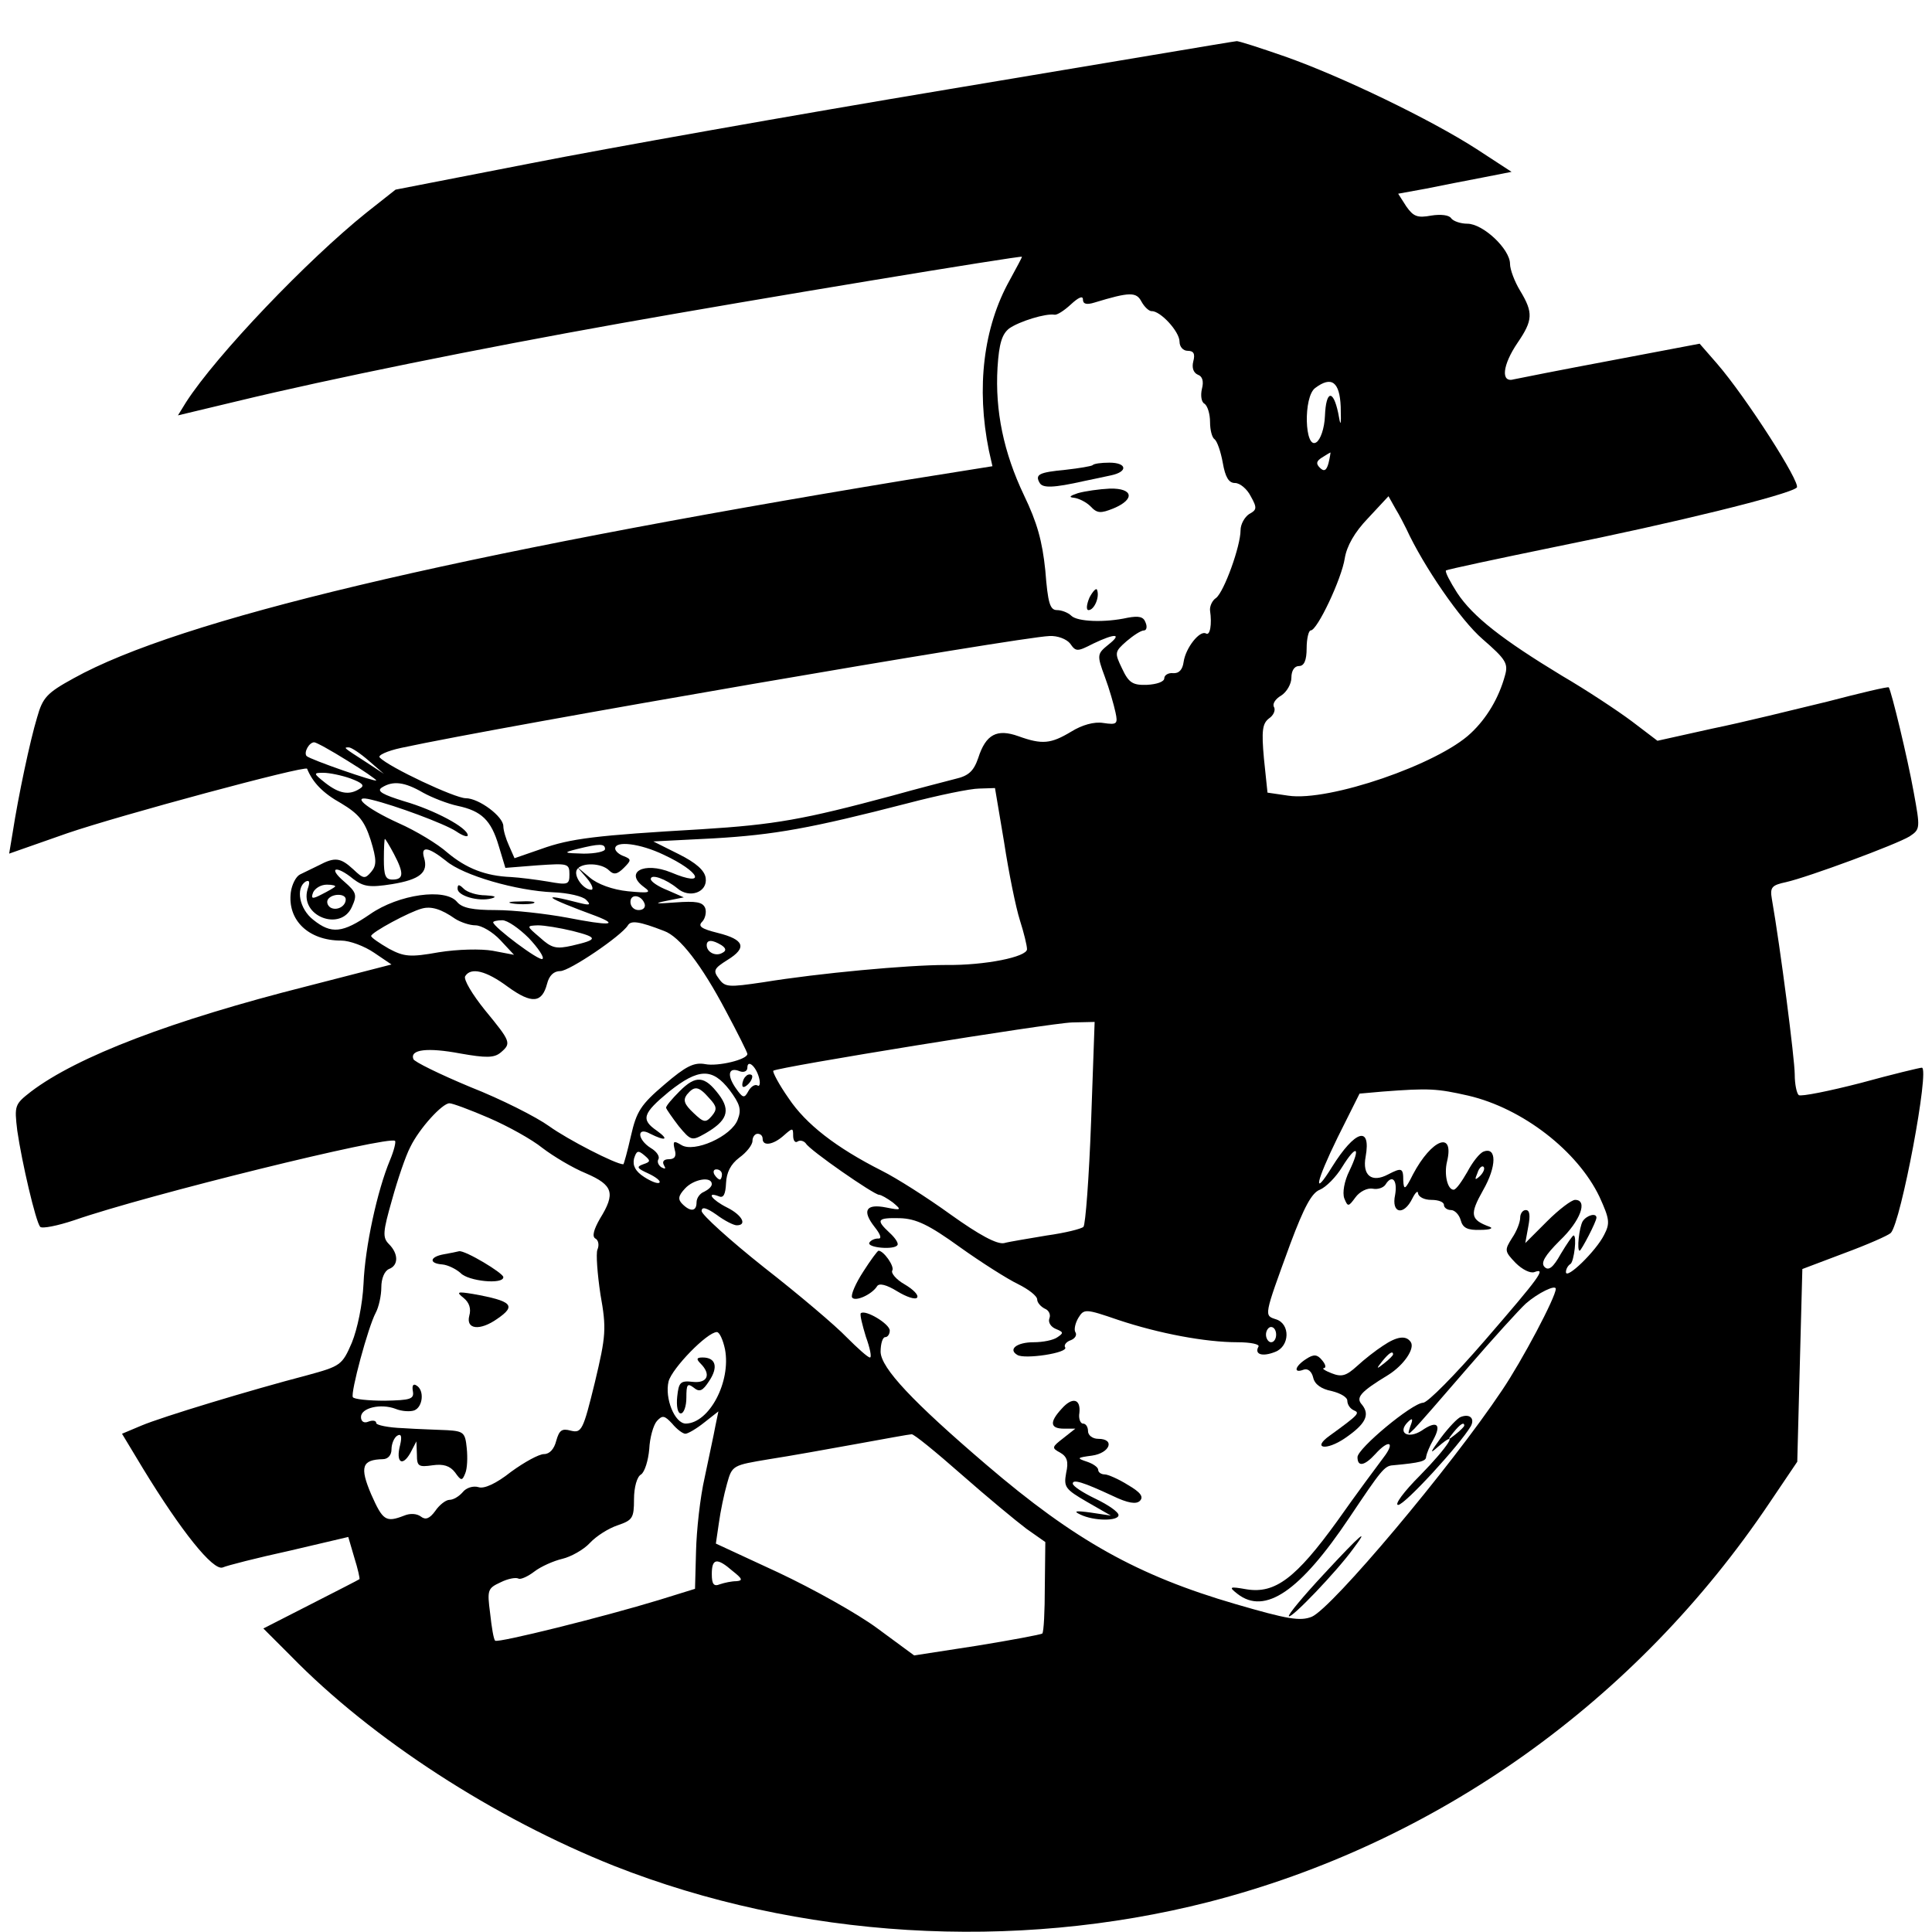 <?xml version="1.0" standalone="no"?>
<!DOCTYPE svg PUBLIC "-//W3C//DTD SVG 20010904//EN"
 "http://www.w3.org/TR/2001/REC-SVG-20010904/DTD/svg10.dtd">
<svg version="1.0" xmlns="http://www.w3.org/2000/svg"
 width="380pt" height="380pt" viewBox="0 0 380 380"
 preserveAspectRatio="xMidYMid meet">
<g transform="translate(0,380) scale(0.1,-0.1)"
fill="#000000" stroke="none">
<path d="M1869 3625 c-306 -51 -677 -117 -824 -146 l-267 -52 -57 -45 c-116
-93 -295 -280 -355 -373 l-16 -26 117 28 c182 44 473 103 753 153 263 47 790
134 790 131 0 -2 -11 -22 -24 -46 -52 -93 -66 -212 -41 -335 l7 -31 -169 -27
c-897 -148 -1431 -275 -1638 -390 -53 -29 -61 -38 -72 -77 -14 -46 -37 -155
-48 -226 l-7 -42 114 40 c102 35 469 134 472 127 11 -27 31 -48 67 -68 35 -21
46 -35 58 -72 12 -39 12 -50 1 -63 -12 -14 -15 -14 -35 5 -25 23 -36 25 -68 8
-12 -6 -29 -14 -37 -18 -8 -4 -16 -20 -18 -35 -7 -55 35 -95 99 -95 17 0 46
-11 65 -24 l34 -23 -167 -43 c-265 -67 -451 -138 -542 -207 -32 -25 -33 -27
-27 -77 9 -62 36 -178 45 -189 4 -4 34 2 67 13 144 50 620 167 631 156 2 -2
-2 -19 -10 -38 -25 -60 -49 -170 -52 -243 -2 -41 -12 -89 -23 -116 -19 -44
-22 -46 -88 -64 -111 -29 -286 -82 -326 -99 l-38 -16 41 -68 c75 -123 138
-202 157 -195 9 4 68 19 132 33 l115 27 12 -41 c7 -22 11 -41 10 -42 -1 -1
-44 -23 -95 -49 l-94 -48 54 -54 c160 -164 400 -319 636 -413 363 -143 785
-169 1169 -71 448 115 841 394 1104 786 l54 80 5 190 5 189 82 31 c46 17 87
35 92 40 20 21 77 325 61 325 -4 0 -58 -13 -120 -30 -62 -16 -117 -27 -122
-24 -4 3 -8 21 -8 41 0 29 -28 248 -45 345 -4 23 0 27 28 33 44 10 217 74 243
90 21 14 21 16 8 87 -12 67 -44 199 -49 206 -1 2 -56 -11 -121 -28 -66 -16
-167 -41 -226 -53 l-108 -24 -50 38 c-28 21 -90 62 -138 90 -117 71 -175 116
-206 163 -14 22 -24 41 -22 44 3 2 101 23 218 47 229 46 457 102 472 116 9 8
-99 177 -157 244 l-34 39 -174 -33 c-96 -18 -182 -35 -191 -37 -27 -8 -23 28
7 72 30 44 31 59 5 102 -11 18 -20 42 -20 53 0 29 -53 79 -84 79 -13 0 -28 5
-32 11 -4 6 -20 8 -39 5 -27 -5 -35 -2 -49 18 l-16 25 55 10 c30 6 80 16 112
22 l56 11 -69 45 c-90 58 -266 143 -377 182 -49 17 -92 31 -95 30 -4 0 -257
-43 -563 -94z m396 -437 c17 1 55 -40 55 -60 0 -10 7 -18 16 -18 12 0 15 -6
11 -21 -3 -12 0 -22 9 -26 9 -3 12 -13 8 -28 -3 -13 -1 -26 5 -29 6 -4 11 -20
11 -36 0 -16 4 -31 9 -34 5 -4 12 -24 16 -46 5 -29 12 -40 24 -40 10 0 24 -12
31 -26 13 -23 12 -27 -3 -35 -9 -6 -17 -20 -17 -32 0 -31 -32 -120 -48 -133
-8 -5 -13 -17 -12 -25 4 -27 0 -50 -8 -45 -12 7 -40 -28 -44 -56 -2 -15 -9
-23 -21 -22 -9 1 -17 -4 -17 -10 0 -7 -15 -12 -34 -13 -28 -1 -36 4 -49 32
-15 31 -15 33 9 54 13 11 28 21 34 21 5 0 7 7 3 16 -4 11 -13 13 -35 9 -45
-10 -99 -8 -111 4 -6 6 -19 11 -28 11 -14 0 -18 14 -23 78 -6 58 -16 94 -42
148 -40 84 -57 166 -52 251 3 48 9 66 23 77 20 14 72 30 89 27 5 -1 19 8 32
20 15 14 24 18 24 10 0 -9 7 -11 23 -6 69 21 82 21 92 2 6 -11 15 -19 20 -19z
m372 -188 c1 -39 0 -41 -5 -12 -10 47 -24 44 -26 -6 -1 -25 -9 -47 -17 -52
-23 -15 -26 90 -2 107 32 24 48 12 50 -37z m-24 -111 c-4 -15 -9 -17 -17 -9
-8 8 -7 13 4 20 8 5 16 10 17 10 0 0 -1 -9 -4 -21z m153 -129 c34 -74 107
-180 150 -217 46 -40 51 -48 44 -72 -12 -44 -36 -84 -67 -113 -64 -61 -279
-135 -359 -123 l-41 6 -7 67 c-5 55 -3 69 10 79 9 6 13 16 10 22 -4 6 2 16 14
23 11 7 20 23 20 35 0 14 6 23 15 23 10 0 15 11 15 35 0 19 4 35 8 35 13 0 61
102 67 142 4 24 19 51 46 79 l40 43 14 -25 c8 -13 17 -31 21 -39z m-661 -226
c11 -16 14 -16 45 0 44 21 58 20 30 -2 -22 -18 -23 -20 -7 -63 9 -24 18 -56
21 -70 5 -23 3 -25 -24 -21 -18 3 -42 -4 -63 -17 -40 -24 -57 -26 -104 -9 -42
15 -64 4 -79 -43 -9 -26 -19 -35 -45 -41 -19 -5 -74 -19 -124 -33 -175 -47
-231 -57 -375 -66 -207 -12 -258 -18 -316 -39 l-52 -18 -11 25 c-6 13 -11 30
-11 38 0 19 -48 55 -74 55 -21 0 -151 61 -169 80 -5 4 14 13 42 19 204 44
1216 218 1275 220 16 1 34 -6 41 -15z m-1422 -230 c31 -19 57 -37 57 -39 0 -4
-130 41 -137 48 -6 7 5 27 15 27 4 0 33 -16 65 -36z m42 0 l30 -26 -35 23
c-45 29 -45 29 -34 29 5 0 23 -12 39 -26z m-36 -35 c24 -9 29 -14 19 -20 -21
-14 -41 -10 -68 11 -24 19 -24 20 -4 20 12 0 36 -5 53 -11z m143 -28 c18 -10
49 -22 68 -26 47 -10 66 -28 81 -79 l13 -43 63 5 c60 4 63 4 63 -18 0 -20 -3
-21 -42 -14 -24 4 -56 8 -73 9 -50 2 -88 17 -125 48 -19 17 -62 43 -96 58 -66
30 -96 57 -53 46 46 -11 143 -47 166 -62 13 -9 23 -12 23 -8 0 15 -66 50 -125
67 -42 13 -55 20 -44 27 22 14 45 11 81 -10z m1143 -98 c9 -59 23 -128 31
-153 8 -25 14 -50 14 -57 0 -15 -82 -32 -160 -31 -74 0 -249 -16 -359 -34 -68
-10 -75 -10 -87 7 -12 16 -10 20 17 37 39 24 33 40 -19 53 -32 8 -40 13 -31
22 6 6 9 19 6 27 -5 12 -18 14 -59 11 -39 -3 -43 -2 -18 3 l35 7 -32 14 c-18
7 -33 17 -33 22 0 11 30 0 52 -18 24 -21 60 -8 56 20 -2 15 -19 30 -53 47
l-50 25 118 6 c121 7 192 20 382 69 61 16 124 29 141 29 l31 1 18 -107z
m-1200 -23 c20 -38 19 -50 -3 -50 -14 0 -17 8 -17 40 0 22 1 40 2 40 1 0 9
-13 18 -30z m415 10 c0 -5 -19 -9 -42 -9 -40 1 -41 2 -13 9 44 11 55 11 55 0z
m115 -11 c73 -34 86 -65 15 -35 -54 22 -93 0 -53 -29 15 -11 10 -12 -32 -8
-30 3 -60 14 -75 27 l-25 21 19 -22 c11 -13 14 -23 9 -23 -16 0 -36 28 -28 40
9 14 48 13 63 -2 9 -9 16 -8 29 5 15 15 15 17 0 23 -9 3 -17 10 -17 15 0 16
49 10 95 -12z m-428 -12 c34 -29 139 -59 211 -62 29 -1 59 -8 65 -15 10 -10 7
-11 -13 -6 -81 21 -70 12 33 -26 46 -18 25 -19 -57 -3 -43 8 -106 15 -141 15
-45 0 -66 4 -76 16 -23 28 -115 15 -171 -24 -54 -37 -76 -40 -112 -11 -27 21
-35 62 -15 75 8 4 9 -1 4 -15 -16 -53 65 -84 87 -35 11 24 9 29 -15 50 -33 28
-16 33 18 5 20 -15 32 -17 76 -10 55 9 72 23 63 52 -7 24 9 21 43 -6z m-218
-51 c-2 -2 -14 -9 -26 -15 -19 -10 -22 -9 -17 4 4 8 15 15 27 15 11 0 18 -2
16 -4z m21 -25 c0 -14 -18 -23 -30 -16 -6 4 -8 11 -5 16 8 12 35 12 35 0z
m588 -9 c2 -7 -3 -12 -12 -12 -9 0 -16 7 -16 16 0 17 22 14 28 -4z m-373 -29
c11 -7 29 -13 40 -13 12 0 34 -13 49 -29 l27 -29 -42 8 c-23 4 -69 3 -106 -3
-56 -10 -68 -9 -98 7 -19 11 -35 22 -35 25 0 7 76 48 100 54 18 5 38 -1 65
-20z m145 -38 c18 -19 31 -38 27 -41 -5 -6 -97 63 -97 72 0 2 8 4 18 4 10 0
33 -16 52 -35z m266 14 c31 -11 74 -67 122 -158 23 -43 42 -81 42 -84 0 -11
-58 -25 -83 -20 -22 4 -38 -4 -80 -40 -47 -40 -55 -53 -66 -101 -7 -31 -14
-56 -15 -56 -15 0 -110 49 -146 75 -25 18 -94 53 -155 77 -60 25 -111 50 -112
55 -7 19 28 23 92 11 51 -9 67 -9 80 2 21 18 20 21 -31 83 -25 31 -43 61 -39
67 11 18 41 11 84 -21 47 -34 67 -32 77 6 4 16 13 25 26 25 18 0 120 69 133
90 6 10 22 8 71 -11z m-180 0 c51 -13 51 -17 -1 -29 -31 -7 -40 -5 -63 16 -27
23 -27 23 -4 24 13 0 43 -5 68 -11z m293 -28 c9 -6 10 -11 2 -15 -13 -8 -31 1
-31 15 0 11 11 11 29 0z m727 -348 c-4 -109 -11 -202 -15 -206 -4 -4 -36 -12
-72 -17 -35 -6 -73 -12 -84 -15 -14 -3 -49 16 -105 56 -47 34 -107 72 -135 86
-91 46 -150 92 -184 143 -19 27 -32 52 -30 54 8 7 545 94 588 95 l44 1 -7
-197z m-653 87 c3 -11 1 -18 -3 -15 -5 3 -13 -2 -18 -11 -8 -15 -11 -14 -25 6
-18 26 -14 42 8 33 8 -3 15 0 15 7 0 17 17 3 23 -20z m-58 -24 c20 -27 24 -38
16 -58 -12 -33 -86 -66 -111 -50 -15 9 -17 8 -13 -9 4 -13 0 -19 -11 -19 -11
0 -14 -5 -10 -12 4 -7 3 -8 -5 -4 -6 4 -9 11 -6 16 3 5 -3 15 -15 22 -27 17
-28 43 -1 28 30 -15 38 -12 13 6 -32 22 -28 34 24 77 58 46 85 47 119 3z
m1453 -11 c107 -25 215 -109 258 -199 20 -44 21 -52 9 -75 -16 -32 -75 -89
-75 -73 0 6 4 13 9 16 7 5 13 56 6 56 -2 0 -13 -16 -25 -36 -15 -27 -24 -34
-32 -26 -8 8 0 22 30 52 40 38 56 80 30 80 -7 0 -32 -19 -55 -42 l-43 -43 6
33 c4 21 3 32 -5 32 -6 0 -11 -7 -11 -15 0 -9 -7 -27 -16 -40 -15 -24 -15 -26
7 -49 13 -13 29 -21 37 -18 24 9 11 -9 -98 -135 -58 -67 -112 -122 -121 -122
-22 -1 -129 -90 -129 -107 0 -20 14 -17 35 6 27 30 40 24 16 -7 -12 -16 -53
-71 -91 -125 -81 -112 -122 -143 -178 -134 -34 6 -36 5 -18 -9 54 -42 123 5
220 150 63 94 69 102 86 103 54 5 65 8 65 17 1 6 7 21 14 33 17 31 7 39 -23
18 -27 -17 -48 -4 -27 17 9 9 11 7 5 -8 -6 -18 -5 -18 8 -5 8 8 55 62 105 120
50 58 101 114 114 126 24 21 59 38 59 29 0 -16 -66 -141 -106 -200 -101 -151
-334 -428 -374 -445 -23 -9 -47 -5 -150 25 -192 56 -316 125 -490 274 -145
124 -207 190 -208 222 0 16 4 29 9 29 5 0 9 6 9 13 0 13 -48 42 -57 34 -2 -3
3 -23 10 -46 8 -22 12 -41 8 -41 -4 0 -24 18 -46 40 -21 22 -94 84 -162 137
-68 54 -123 104 -123 111 0 9 9 7 29 -7 16 -12 34 -21 40 -21 21 0 11 20 -19
35 -30 15 -42 32 -16 22 9 -4 13 4 14 26 1 21 9 37 26 50 14 10 26 25 26 33 0
8 5 14 10 14 6 0 10 -4 10 -10 0 -15 21 -12 42 7 17 15 18 15 18 -1 0 -9 4
-15 9 -11 5 3 12 1 16 -4 7 -13 134 -101 144 -101 4 0 16 -7 27 -15 18 -15 17
-16 -13 -10 -40 8 -48 -6 -23 -38 12 -15 15 -24 7 -23 -6 0 -14 -3 -17 -8 -6
-10 49 -15 55 -5 3 3 -4 14 -15 24 -28 26 -25 30 20 29 32 -1 57 -13 118 -57
42 -30 94 -63 115 -73 20 -10 37 -23 37 -30 0 -6 7 -14 15 -18 8 -3 12 -12 9
-19 -3 -8 3 -17 13 -21 15 -6 15 -8 3 -16 -8 -6 -29 -10 -47 -10 -33 0 -51
-14 -32 -25 14 -9 101 4 94 15 -3 4 2 11 11 14 8 3 13 10 9 16 -3 5 0 18 6 28
11 18 14 18 78 -4 81 -27 172 -44 235 -44 26 0 45 -4 41 -9 -8 -15 8 -20 33
-10 29 11 30 55 2 64 -24 8 -25 4 28 149 27 72 42 100 58 106 12 5 32 25 44
45 28 45 37 40 14 -8 -10 -20 -14 -43 -10 -54 7 -17 8 -17 22 2 8 11 23 19 34
17 10 -2 21 2 25 8 13 21 24 9 19 -20 -8 -37 17 -42 34 -7 6 12 11 16 11 10 1
-7 12 -13 26 -13 14 0 25 -4 25 -10 0 -5 6 -10 14 -10 7 0 16 -9 19 -20 4 -15
13 -20 39 -19 18 0 26 3 18 6 -38 14 -40 24 -13 72 27 47 27 86 1 76 -8 -3
-22 -21 -32 -40 -11 -19 -22 -35 -27 -35 -12 0 -19 30 -13 55 15 62 -30 45
-67 -25 -15 -30 -18 -32 -19 -12 0 25 -3 26 -30 12 -32 -17 -51 -2 -44 35 11
62 -21 52 -66 -20 -39 -63 -32 -30 11 58 l43 86 45 4 c92 7 107 6 169 -8z
m-1926 -44 c37 -16 84 -42 105 -59 21 -16 59 -39 86 -50 53 -23 58 -39 27 -89
-12 -21 -16 -35 -9 -39 6 -3 8 -13 4 -22 -3 -8 0 -48 6 -88 12 -67 11 -81 -11
-173 -23 -94 -26 -100 -47 -95 -18 5 -23 1 -29 -20 -4 -16 -13 -26 -24 -26
-10 0 -39 -16 -65 -35 -29 -23 -53 -34 -64 -30 -10 3 -24 -1 -31 -10 -7 -8
-18 -15 -26 -15 -7 0 -20 -10 -28 -22 -11 -15 -19 -18 -28 -11 -8 6 -21 7 -33
2 -36 -14 -42 -10 -65 42 -23 54 -18 68 23 69 10 0 17 8 17 19 0 11 5 23 11
27 8 5 10 -1 6 -18 -9 -34 4 -44 20 -16 l12 23 1 -26 c0 -23 3 -25 31 -21 21
3 34 -1 44 -14 12 -17 14 -17 20 -2 4 9 5 31 3 50 -3 30 -6 33 -38 35 -19 1
-59 2 -87 4 -29 1 -53 6 -53 10 0 5 -7 6 -15 3 -9 -4 -15 0 -15 9 0 18 39 27
68 16 12 -5 29 -6 37 -3 17 7 20 40 4 49 -6 4 -9 0 -7 -11 3 -16 -5 -18 -55
-19 -33 0 -61 3 -63 7 -5 8 30 138 45 166 6 11 11 34 11 50 0 17 6 32 15 36
19 7 19 30 0 49 -13 13 -12 24 6 87 11 40 27 87 36 104 18 37 63 86 77 86 6 0
41 -13 78 -29z m303 -91 c-14 -5 -12 -8 10 -18 15 -7 25 -15 22 -18 -3 -3 -16
2 -30 11 -17 11 -23 22 -20 36 5 16 8 17 20 7 13 -11 13 -13 -2 -18z m1646
-23 c-10 -9 -11 -8 -5 6 3 10 9 15 12 12 3 -3 0 -11 -7 -18z m-1491 3 c0 -5
-2 -10 -4 -10 -3 0 -8 5 -11 10 -3 6 -1 10 4 10 6 0 11 -4 11 -10z m-20 -19
c0 -5 -7 -11 -15 -15 -8 -3 -15 -12 -15 -21 0 -18 -12 -19 -28 -3 -9 9 -8 16
5 30 17 19 53 25 53 9z m1110 -296 c0 -8 -4 -15 -10 -15 -5 0 -10 7 -10 15 0
8 5 15 10 15 6 0 10 -7 10 -15z m-1084 -29 c12 -64 -31 -145 -77 -146 -22 0
-42 50 -34 83 7 26 76 97 95 97 5 0 12 -15 16 -34z m-78 -166 c5 0 22 10 37
22 l28 22 -6 -29 c-3 -17 -13 -62 -21 -101 -9 -39 -16 -104 -17 -145 l-2 -74
-71 -22 c-108 -33 -317 -85 -322 -80 -3 2 -7 26 -10 54 -6 46 -5 49 21 61 14
7 30 10 35 7 4 -2 18 4 31 14 13 10 38 21 55 25 17 4 42 18 54 31 13 14 37 29
55 35 29 10 32 14 32 51 0 24 6 45 14 49 7 5 14 27 16 50 1 22 8 47 15 55 11
12 15 11 30 -5 9 -11 21 -20 26 -20z m543 -80 c50 -44 108 -92 128 -107 l37
-26 -1 -88 c0 -48 -2 -89 -5 -92 -3 -2 -61 -13 -129 -24 l-123 -19 -72 53
c-39 29 -127 78 -195 110 l-123 57 6 41 c3 22 10 56 16 77 10 36 11 36 83 48
39 6 117 20 172 30 55 10 104 19 108 19 4 1 48 -35 98 -79z m-450 -190 c19
-15 21 -19 7 -20 -9 0 -23 -3 -32 -6 -12 -5 -16 0 -16 20 0 31 10 33 41 6z"/>
<path d="M2149 2885 c-3 -2 -26 -6 -53 -9 -52 -5 -61 -9 -51 -26 6 -10 26 -10
88 4 15 3 38 8 52 11 34 7 32 25 -3 25 -16 0 -31 -2 -33 -5z"/>
<path d="M2120 2830 c-15 -5 -19 -8 -8 -9 9 -1 24 -8 33 -17 13 -14 20 -14 45
-4 43 18 39 40 -7 39 -21 -1 -49 -5 -63 -9z"/>
<path d="M2143 2625 c-6 -14 -7 -25 -2 -25 11 0 22 25 17 39 -1 6 -8 -1 -15
-14z"/>
<path d="M900 2052 c0 -14 41 -26 67 -19 11 3 6 5 -12 6 -17 0 -36 6 -43 13
-9 9 -12 9 -12 0z"/>
<path d="M1008 2023 c12 -2 30 -2 40 0 9 3 -1 5 -23 4 -22 0 -30 -2 -17 -4z"/>
<path d="M1467 1683 c-4 -3 -7 -11 -7 -17 0 -6 5 -5 12 2 6 6 9 14 7 17 -3 3
-9 2 -12 -2z"/>
<path d="M1337 1654 c-15 -15 -27 -29 -27 -33 1 -3 12 -19 25 -36 24 -29 26
-29 51 -15 44 25 52 45 28 77 -28 37 -45 39 -77 7z m58 -14 c15 -16 16 -22 5
-35 -12 -14 -16 -13 -36 6 -18 17 -21 25 -13 36 15 18 23 17 44 -7z"/>
<path d="M3113 1398 c-7 -12 -12 -58 -6 -58 3 0 33 57 33 65 0 10 -19 5 -27
-7z"/>
<path d="M1698 1299 c-15 -23 -25 -46 -22 -51 6 -9 39 6 49 22 4 7 19 3 40
-10 18 -11 36 -17 39 -12 3 5 -8 16 -25 26 -16 9 -27 22 -24 27 5 8 -17 39
-27 39 -2 0 -16 -19 -30 -41z"/>
<path d="M2720 1153 c-14 -9 -37 -27 -51 -40 -21 -19 -30 -22 -50 -14 -13 5
-20 10 -15 10 5 1 3 8 -4 16 -9 11 -16 12 -31 2 -22 -14 -26 -29 -5 -21 8 3
16 -3 19 -16 3 -13 16 -22 36 -26 17 -4 31 -12 31 -19 0 -8 6 -16 13 -19 12
-5 10 -8 -48 -50 -35 -25 -7 -30 30 -5 41 28 50 46 34 66 -13 14 -4 25 52 59
30 19 52 51 44 64 -9 14 -27 12 -55 -7z m20 -17 c0 -2 -8 -10 -17 -17 -16 -13
-17 -12 -4 4 13 16 21 21 21 13z"/>
<path d="M2088 1029 c-24 -26 -23 -39 5 -39 l22 0 -24 -19 c-22 -17 -23 -19
-6 -28 14 -8 17 -18 12 -40 -5 -28 -2 -32 41 -57 l47 -27 -40 6 c-29 4 -35 3
-20 -4 27 -13 75 -13 75 -1 0 6 -20 20 -45 32 -25 12 -45 25 -45 30 0 9 20 3
78 -24 31 -15 47 -17 54 -10 8 8 1 17 -23 31 -19 12 -40 21 -46 21 -7 0 -13 4
-13 9 0 5 -10 12 -22 16 -21 7 -20 8 10 12 35 5 46 33 12 33 -11 0 -20 7 -20
15 0 8 -4 15 -10 15 -5 0 -9 10 -7 21 3 28 -14 32 -35 8z"/>
<path d="M2873 1013 c-6 -2 -24 -21 -39 -41 -21 -29 -23 -33 -6 -18 45 39 20
0 -35 -56 -32 -32 -51 -58 -43 -58 13 0 122 119 143 155 8 15 -2 25 -20 18z
m7 -17 c0 -2 -8 -10 -17 -17 -16 -13 -17 -12 -4 4 13 16 21 21 21 13z"/>
<path d="M2603 703 c-40 -43 -70 -79 -68 -82 5 -5 94 88 126 132 34 45 17 31
-58 -50z"/>
<path d="M873 1333 c-28 -5 -30 -18 -3 -20 11 -1 27 -9 36 -17 15 -16 84 -23
84 -8 0 8 -75 53 -87 51 -4 -1 -18 -4 -30 -6z"/>
<path d="M912 1247 c11 -9 15 -21 11 -35 -7 -27 21 -30 55 -6 38 26 30 35 -48
49 -31 5 -33 4 -18 -8z"/>
<path d="M1378 1118 c21 -21 14 -39 -15 -36 -25 3 -28 -1 -31 -29 -2 -19 1
-33 7 -33 6 0 11 14 11 31 0 26 2 29 14 20 12 -10 18 -7 31 13 18 27 13 46
-13 46 -12 0 -13 -3 -4 -12z"/>
</g>
</svg>
